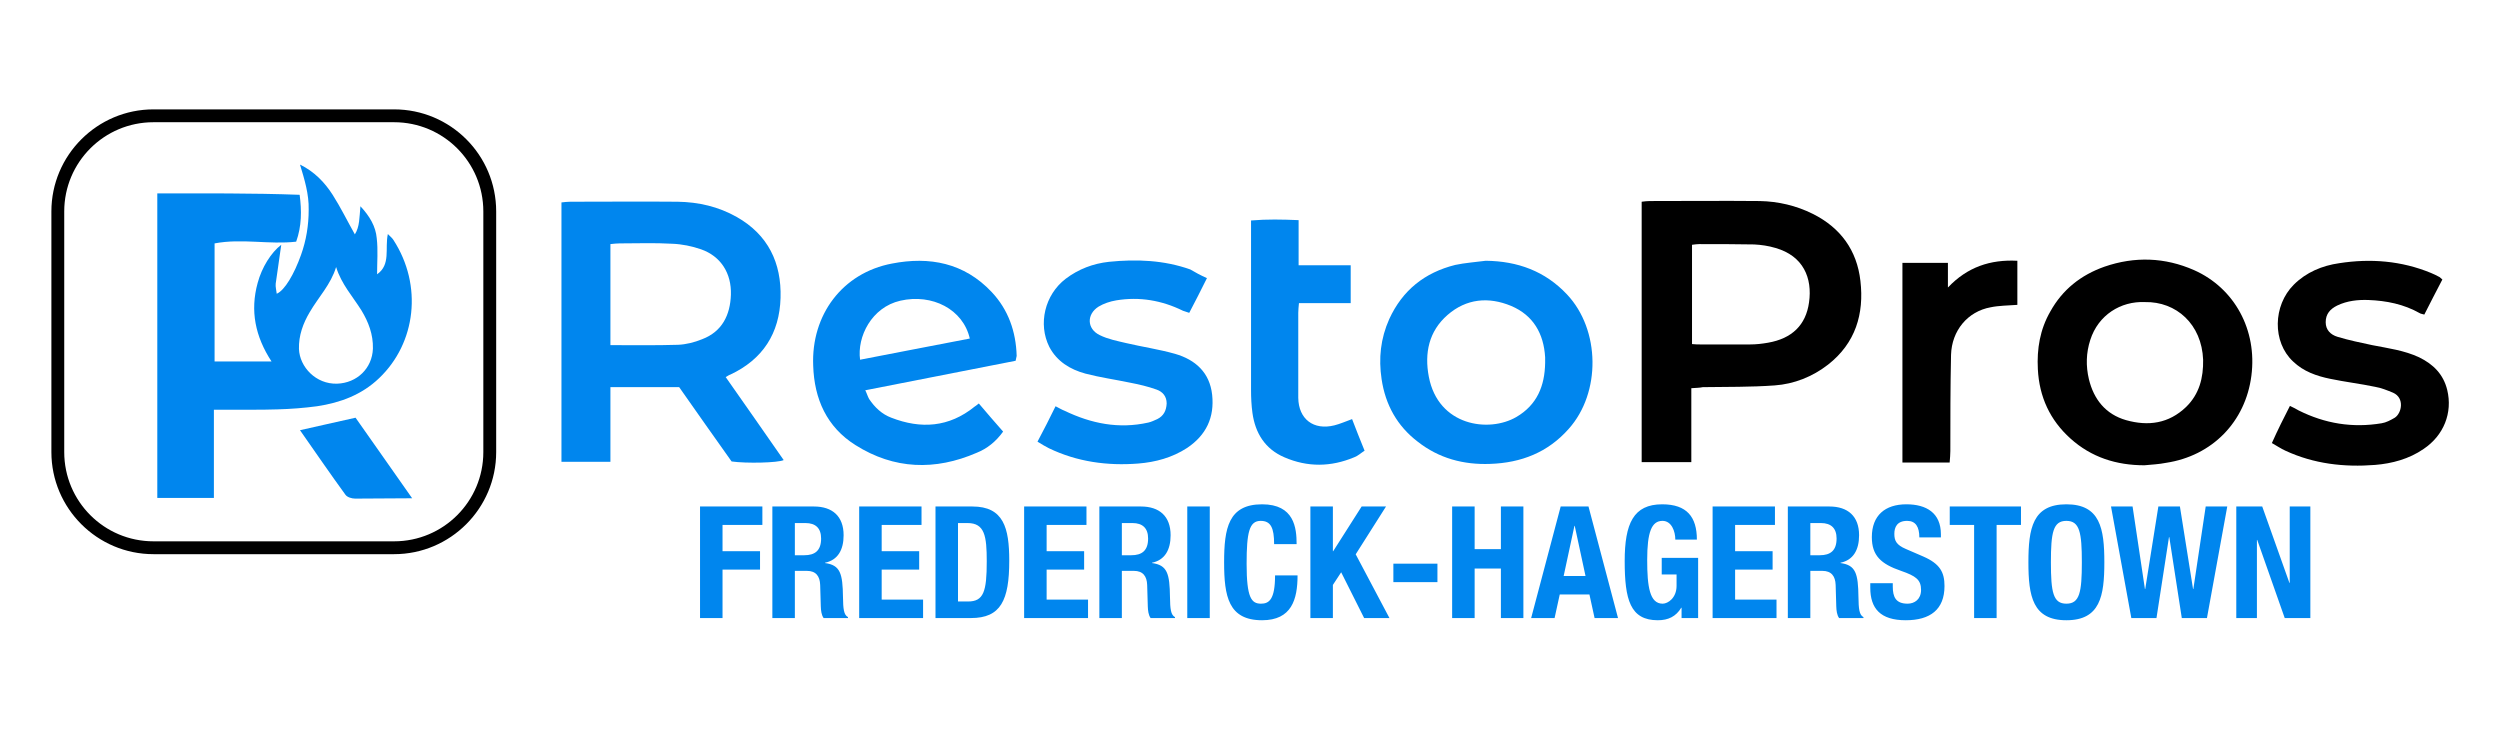 <svg width="720" height="216" viewBox="0 0 720 216" fill="none" xmlns="http://www.w3.org/2000/svg">
<rect x="0" y="0" width="720" height="216" fill="#333333" stroke="none"/>
<g clip-path="url(#clip0_10_3398)">
<rect width="720" height="216" fill="white"/>
<path d="M175.9 99.4C182.6 99.4 188.9 99.5 195.3 99.3C197.6 99.2 200 98.6 202.2 97.7C208 95.5 210.3 90.7 210.5 84.9C210.7 78.7 207.6 73.8 201.9 71.8C199.3 70.9 196.4 70.3 193.6 70.2C188.6 69.9 183.5 70.1 178.4 70.1C177.6 70.1 176.8 70.2 175.8 70.3V99.4H175.9ZM209 108.6C214.7 116.7 220.2 124.6 225.7 132.5C224.1 133.3 214.9 133.5 210.7 132.9C205.7 125.9 200.6 118.6 195.6 111.5H175.8V133H161.7V58.3C162.6 58.2 163.4 58.1 164.2 58.1C174.5 58.1 184.9 58 195.2 58.1C201.2 58.2 206.9 59.5 212.2 62.5C221.2 67.6 225.1 75.7 224.8 85.8C224.5 96 219.7 103.5 210.3 107.9C209.9 108 209.6 108.3 209 108.6Z" fill="#0086EE"/>
<path d="M487.4 99.1C488.3 99.2 489.1 99.2 489.8 99.2C494.5 99.2 499.3 99.2 504 99.2C505.8 99.2 507.5 99 509.2 98.7C516.1 97.5 520.1 93.6 521 87.1C522 80.1 519.4 73.7 511.3 71.4C509.3 70.8 507.2 70.5 505.2 70.4C499.9 70.3 494.6 70.3 489.4 70.3C488.7 70.3 488.1 70.4 487.3 70.5V99.1H487.4ZM487.1 111.8V133.1H472.8V58.1C473.6 58 474.4 57.9 475.1 57.9C485.7 57.9 496.3 57.8 506.8 57.9C512.1 58 517.3 59.2 522.1 61.6C530.1 65.6 534.8 72.1 535.8 80.9C536.9 90.4 534.4 98.8 526.5 105C522 108.5 516.7 110.6 511.1 111C504.2 111.5 497.3 111.4 490.4 111.5C489.5 111.7 488.5 111.7 487.1 111.8Z" fill="black"/>
<path d="M617.7 87C610.8 86.7 604.3 90.7 602 97.9C600.8 101.6 600.7 105.4 601.6 109.2C603 115 606.4 119.3 612.3 121C618.7 122.8 624.6 122 629.6 117.2C633.4 113.5 634.6 108.8 634.5 103.6C634.1 93.4 626.8 86.8 617.7 87ZM617.6 134C609.5 134 602.3 131.7 596.3 126.3C590.4 121 587.3 114.3 586.9 106.3C586.6 100.5 587.5 94.9 590.5 89.7C594 83.4 599.3 79.2 606.1 76.8C614.8 73.8 623.5 74.1 631.9 77.8C643.6 83 650.1 95.1 648.4 108.2C646.7 121.5 637.1 131.3 623.8 133.3C621.8 133.7 619.7 133.8 617.6 134Z" fill="black"/>
<path d="M279.3 97.5C277.4 89.1 268.5 84.5 259.3 86.6C251 88.5 246.8 97 247.7 103.6C258.2 101.6 268.7 99.5 279.3 97.5ZM292.5 103.9C278.2 106.7 263.9 109.5 249.2 112.4C249.7 113.4 249.9 114.2 250.3 114.9C251.9 117.3 254 119.3 256.7 120.3C265.2 123.6 273.3 123.1 280.7 117.1C281 116.9 281.3 116.7 281.9 116.2C284.2 118.9 286.5 121.6 288.9 124.3C286.8 127.2 284.3 129.2 281.3 130.4C269.3 135.6 257.5 135.2 246.4 128.2C238.1 123 234.5 114.9 234.2 105.3C233.6 90.7 242.6 78.6 256.9 75.9C267.7 73.8 277.7 75.7 285.6 84.1C290.4 89.2 292.6 95.5 292.8 102.5C292.7 102.9 292.6 103.3 292.5 103.9Z" fill="#0086EE"/>
<path d="M445 104.5C445 104 445 103.4 445 102.9C444.6 96.1 441.6 90.8 435.2 88.1C428.7 85.4 422.3 86 416.9 90.7C411.5 95.4 410.2 101.7 411.5 108.5C414.2 122.7 428.8 124.7 436.7 120.1C442.7 116.6 444.9 111.1 445 104.5ZM427.9 75.1C437.1 75.2 445 78.1 451.3 84.8C460.9 95 461.1 113.1 451.8 123.5C445.8 130.3 438.1 133.3 429.2 133.6C421.5 133.9 414.4 132 408.3 127.2C402.4 122.7 399 116.6 397.9 109.2C397 103.2 397.6 97.5 400.1 91.9C403.9 83.6 410.3 78.5 419.1 76.3C421.9 75.7 424.9 75.5 427.9 75.1Z" fill="#0086EE"/>
<path d="M659.5 116.9C660.6 117.4 661.3 117.8 662 118.2C669.6 122 677.5 123.3 685.9 121.9C687.2 121.7 688.5 121 689.7 120.3C691.7 119 692.6 114.6 689.2 113.1C687.5 112.4 685.8 111.7 684 111.4C679.7 110.5 675.4 110 671.1 109.1C667.2 108.3 663.4 107 660.4 104.1C654.4 98.5 654.6 88 660.6 82C664.2 78.4 668.8 76.5 673.7 75.8C682.7 74.4 691.6 75.1 700.1 78.6C700.9 78.9 701.6 79.3 702.4 79.7C702.7 79.8 702.9 80.1 703.4 80.5C701.7 83.8 699.9 87.2 698.2 90.6C697.6 90.4 697.2 90.4 696.9 90.2C692.3 87.6 687.3 86.6 682.1 86.4C679.1 86.3 676 86.6 673.1 88C671.1 89 669.8 90.4 669.8 92.8C669.8 95 671.2 96.4 673.2 97C676.5 98 679.9 98.7 683.2 99.4C687.8 100.3 692.4 100.9 696.7 102.9C700.8 104.9 703.7 107.8 704.8 112.3C706.4 118.9 703.8 125.4 698 129.3C693.8 132.2 688.9 133.5 684 133.9C675.1 134.6 666.4 133.6 658.2 129.8C656.9 129.2 655.7 128.4 654.3 127.6C656 123.8 657.7 120.4 659.5 116.9Z" fill="black"/>
<path d="M347.6 80.1C345.8 83.7 344.2 86.9 342.5 90.1C341.7 89.8 341.2 89.7 340.7 89.5C334.6 86.5 328.2 85.4 321.5 86.5C319.7 86.8 317.9 87.4 316.4 88.3C312.9 90.5 313 94.7 316.7 96.5C319.1 97.7 321.8 98.2 324.3 98.8C329 99.9 333.8 100.6 338.4 101.9C344.3 103.6 348.4 107.3 349.1 113.7C349.8 120.2 347.4 125.3 341.9 129C337.6 131.8 332.8 133.1 327.8 133.5C318.9 134.2 310.2 133 302.1 129.1C301.1 128.6 300.1 128 298.8 127.2C300.6 123.8 302.3 120.5 304 117C305 117.5 305.8 118 306.6 118.3C314.3 122 322.2 123.6 330.7 121.7C331.6 121.5 332.4 121.1 333.3 120.7C335.1 119.8 335.9 118.3 336 116.2C336 114.1 334.8 112.8 333.1 112.2C330.6 111.3 328 110.7 325.4 110.2C321.1 109.3 316.8 108.7 312.6 107.6C308.2 106.4 304.4 104.1 302.2 99.9C298.9 93.3 300.9 84.9 306.9 80.3C310.6 77.5 314.8 75.9 319.4 75.4C327.3 74.6 335.2 74.9 342.8 77.6C344.3 78.5 345.8 79.3 347.6 80.1Z" fill="#0086EE"/>
<path d="M374 63.4V76.4H389V87.3H374.1C374 88.4 373.9 89.3 373.9 90.1C373.9 98 373.9 106 373.9 113.9V114.6C374 120.7 378.3 124 384.3 122.5C385.9 122.1 387.5 121.4 389.4 120.7C390.5 123.6 391.7 126.6 393 129.8C391.9 130.5 391.1 131.3 390 131.7C383.3 134.5 376.6 134.6 369.9 131.7C364.3 129.3 361.5 124.7 360.7 118.9C360.4 116.7 360.3 114.5 360.3 112.3C360.3 97 360.3 81.8 360.3 66.5V63.5C364.9 63.1 369.3 63.2 374 63.4Z" fill="#0086EE"/>
<path d="M580.999 75.1V87.8C578.299 88 575.699 88 573.299 88.5C566.699 89.7 562.099 95.2 561.899 102.2C561.699 111.4 561.699 120.7 561.699 129.9C561.699 130.9 561.599 132 561.499 133.2H547.899V75.7H560.999V82.8C566.599 76.9 573.199 74.7 580.999 75.1Z" fill="black"/>
<path d="M102.299 143.6C101.299 143.6 99.999 143.2 99.499 142.5C95.199 136.6 90.599 129.9 86.399 123.9C91.499 122.8 96.799 121.5 102.399 120.3C107.499 127.6 113.399 135.9 118.699 143.5L102.299 143.6Z" fill="#0086EE"/>
<path d="M107.4 100.4C107.2 106.1 102.8 110.3 97.1 110.5C91 110.7 86.3 105.7 86.1 100.5C86 96.6 87.3 93.1 89.2 89.9C91.7 85.6 95.3 81.9 96.8 76.9C98.3 81.8 101.6 85.4 104.1 89.4C106.1 92.7 107.5 96.3 107.4 100.4ZM113.3 69.1C113 68.6 112.5 68.2 111.7 67.4C110.8 71.6 112.6 76.2 108.6 79C108.6 75.4 108.9 72 108.5 68.6C108.2 65.2 106.5 62.3 103.8 59.4C103.5 62.6 103.6 65.3 102.2 67.5C100 63.6 98.1 59.7 95.8 56.1C93.5 52.5 90.5 49.4 86.4 47.4C87.7 51.7 89 55.9 88.9 60.4C88.9 64.9 88.2 69.2 86.7 73.4C84.7 79 82 83.6 79.7 84.6C79.6 83.6 79.3 82.6 79.4 81.7C79.8 78.7 80.3 75.7 80.7 72.6C80.8 72 80.9 71.4 81 70.5C78.1 72.7 75.4 77 74.2 81.5C72 89.5 73.5 96.9 78.2 104.1H61.8V70.1C69.7 68.6 77.5 70.5 85.3 69.6C86.9 65.1 86.9 60.7 86.3 56.1C72.5 55.6 58.9 55.7 45.3 55.7V143.4H61.6V118H65.4C67.6 118 69.8 118 71.9 118C74.6 118 77.2 118 79.9 117.9C83.7 117.8 87.6 117.5 91.3 117C98 116 104.2 113.7 109.2 108.9C119.8 98.8 121.8 82.2 113.3 69.1Z" fill="#0086EE"/>
<path d="M113.5 31.5H44.2C28 31.5 14.8 44.7 14.8 60.9V130.2C14.8 146.4 28 159.6 44.2 159.6H113.5C129.7 159.6 142.9 146.4 142.9 130.2V60.9C142.9 44.6 129.7 31.5 113.5 31.5ZM113.5 35.2C127.7 35.2 139.2 46.7 139.2 60.9V130.2C139.2 144.4 127.7 155.9 113.5 155.9H44.2C30 155.9 18.5 144.4 18.5 130.2V60.9C18.5 46.7 30 35.2 44.2 35.2H113.5Z" fill="black"/>
<path d="M201.609 178V145.87H219.564V151.18H208.089V158.74H218.889V164.05H208.089V178H201.609ZM228.919 150.64V159.91H231.619C234.724 159.91 236.479 158.56 236.479 155.095C236.479 152.125 234.904 150.64 231.979 150.64H228.919ZM222.439 178V145.87H234.409C239.719 145.87 242.959 148.66 242.959 154.15C242.959 158.425 241.249 161.305 237.604 162.07V162.16C242.014 162.745 242.689 165.175 242.779 171.97C242.824 175.345 243.004 177.1 244.219 177.73V178H237.199C236.569 177.1 236.434 175.885 236.389 174.625L236.209 168.46C236.119 165.94 234.994 164.41 232.384 164.41H228.919V178H222.439ZM247.444 145.87H265.399V151.18H253.924V158.74H264.724V164.05H253.924V172.69H265.849V178H247.444V145.87ZM269.424 178V145.87H280.044C289.044 145.87 290.664 152.035 290.664 161.485C290.664 172.87 288.234 178 279.639 178H269.424ZM275.904 150.64V173.23H278.784C283.284 173.23 284.184 170.395 284.184 161.665C284.184 154.375 283.599 150.64 278.649 150.64H275.904ZM294.949 145.87H312.904V151.18H301.429V158.74H312.229V164.05H301.429V172.69H313.354V178H294.949V145.87ZM323.094 150.64V159.91H325.794C328.899 159.91 330.654 158.56 330.654 155.095C330.654 152.125 329.079 150.64 326.154 150.64H323.094ZM316.614 178V145.87H328.584C333.894 145.87 337.134 148.66 337.134 154.15C337.134 158.425 335.424 161.305 331.779 162.07V162.16C336.189 162.745 336.864 165.175 336.954 171.97C336.999 175.345 337.179 177.1 338.394 177.73V178H331.374C330.744 177.1 330.609 175.885 330.564 174.625L330.384 168.46C330.294 165.94 329.169 164.41 326.559 164.41H323.094V178H316.614ZM348.414 178H341.934V145.87H348.414V178ZM373.426 156.715H366.946C366.946 152.035 366.001 150.01 363.076 150.01C359.791 150.01 359.026 153.295 359.026 162.385C359.026 172.105 360.376 173.86 363.166 173.86C365.506 173.86 367.216 172.645 367.216 165.715H373.696C373.696 172.645 371.986 178.63 363.481 178.63C353.761 178.63 352.546 171.7 352.546 161.935C352.546 152.17 353.761 145.24 363.481 145.24C372.751 145.24 373.426 152.035 373.426 156.715ZM377.391 145.87H383.871V158.74H383.961L392.151 145.87H399.171L390.441 159.64L400.161 178H392.871L386.256 164.815L383.871 168.46V178H377.391V145.87ZM401.291 162.34H413.981V167.65H401.291V162.34ZM418.216 178V145.87H424.696V158.155H432.256V145.87H438.736V178H432.256V163.735H424.696V178H418.216ZM440.971 178L449.476 145.87H457.486L465.991 178H459.241L457.756 171.205H449.206L447.721 178H440.971ZM453.436 151.45L450.331 165.895H456.631L453.526 151.45H453.436ZM488.701 155.41H482.491C482.491 153.025 481.411 150.01 478.801 150.01C475.651 150.01 474.391 153.25 474.391 161.26C474.391 169 475.111 173.86 478.846 173.86C480.376 173.86 482.851 172.195 482.851 168.73V165.445H478.576V160.675H489.061V178H484.291V175.03H484.201C482.671 177.55 480.466 178.63 477.451 178.63C469.486 178.63 467.911 172.69 467.911 161.575C467.911 150.775 470.431 145.24 478.711 145.24C485.821 145.24 488.701 148.885 488.701 155.41ZM493.23 145.87H511.185V151.18H499.71V158.74H510.51V164.05H499.71V172.69H511.635V178H493.23V145.87ZM521.376 150.64V159.91H524.076C527.181 159.91 528.936 158.56 528.936 155.095C528.936 152.125 527.361 150.64 524.436 150.64H521.376ZM514.896 178V145.87H526.866C532.176 145.87 535.416 148.66 535.416 154.15C535.416 158.425 533.706 161.305 530.061 162.07V162.16C534.471 162.745 535.146 165.175 535.236 171.97C535.281 175.345 535.461 177.1 536.676 177.73V178H529.656C529.026 177.1 528.891 175.885 528.846 174.625L528.666 168.46C528.576 165.94 527.451 164.41 524.841 164.41H521.376V178H514.896ZM538.64 167.965H545.12V168.91C545.12 171.925 545.975 173.86 549.395 173.86C551.375 173.86 553.265 172.6 553.265 169.9C553.265 166.975 551.78 165.895 547.505 164.41C541.745 162.43 539.09 160.045 539.09 154.69C539.09 148.435 542.915 145.24 549.035 145.24C554.795 145.24 558.98 147.715 558.98 153.88V154.78H552.77C552.77 151.765 551.735 150.01 549.26 150.01C546.335 150.01 545.57 151.855 545.57 153.745C545.57 155.725 546.155 156.94 548.9 158.11L553.895 160.27C558.755 162.385 560.015 164.86 560.015 168.775C560.015 175.57 555.875 178.63 548.855 178.63C541.52 178.63 538.64 175.21 538.64 169.27V167.965ZM561.525 145.87H582.045V151.18H575.025V178H568.545V151.18H561.525V145.87ZM584.181 161.935C584.181 152.17 585.396 145.24 595.116 145.24C604.836 145.24 606.051 152.17 606.051 161.935C606.051 171.7 604.836 178.63 595.116 178.63C585.396 178.63 584.181 171.7 584.181 161.935ZM590.661 161.935C590.661 170.575 591.291 173.86 595.116 173.86C598.941 173.86 599.571 170.575 599.571 161.935C599.571 153.34 598.941 150.01 595.116 150.01C591.291 150.01 590.661 153.34 590.661 161.935ZM613.821 178L607.971 145.87H614.181L617.736 169.63H617.826L621.606 145.87H627.816L631.596 169.63H631.686L635.241 145.87H641.451L635.601 178H628.356L624.756 154.69H624.666L621.066 178H613.821ZM644.051 145.87H651.521L659.351 167.875H659.441V145.87H665.381V178H658.001L650.081 155.5H649.991V178H644.051V145.87Z" fill="#0086EE"/>
</g>
<defs>
<clipPath id="clip0_10_3398">
<rect width="720" height="216" fill="white"/>
</clipPath>
</defs>
</svg>
